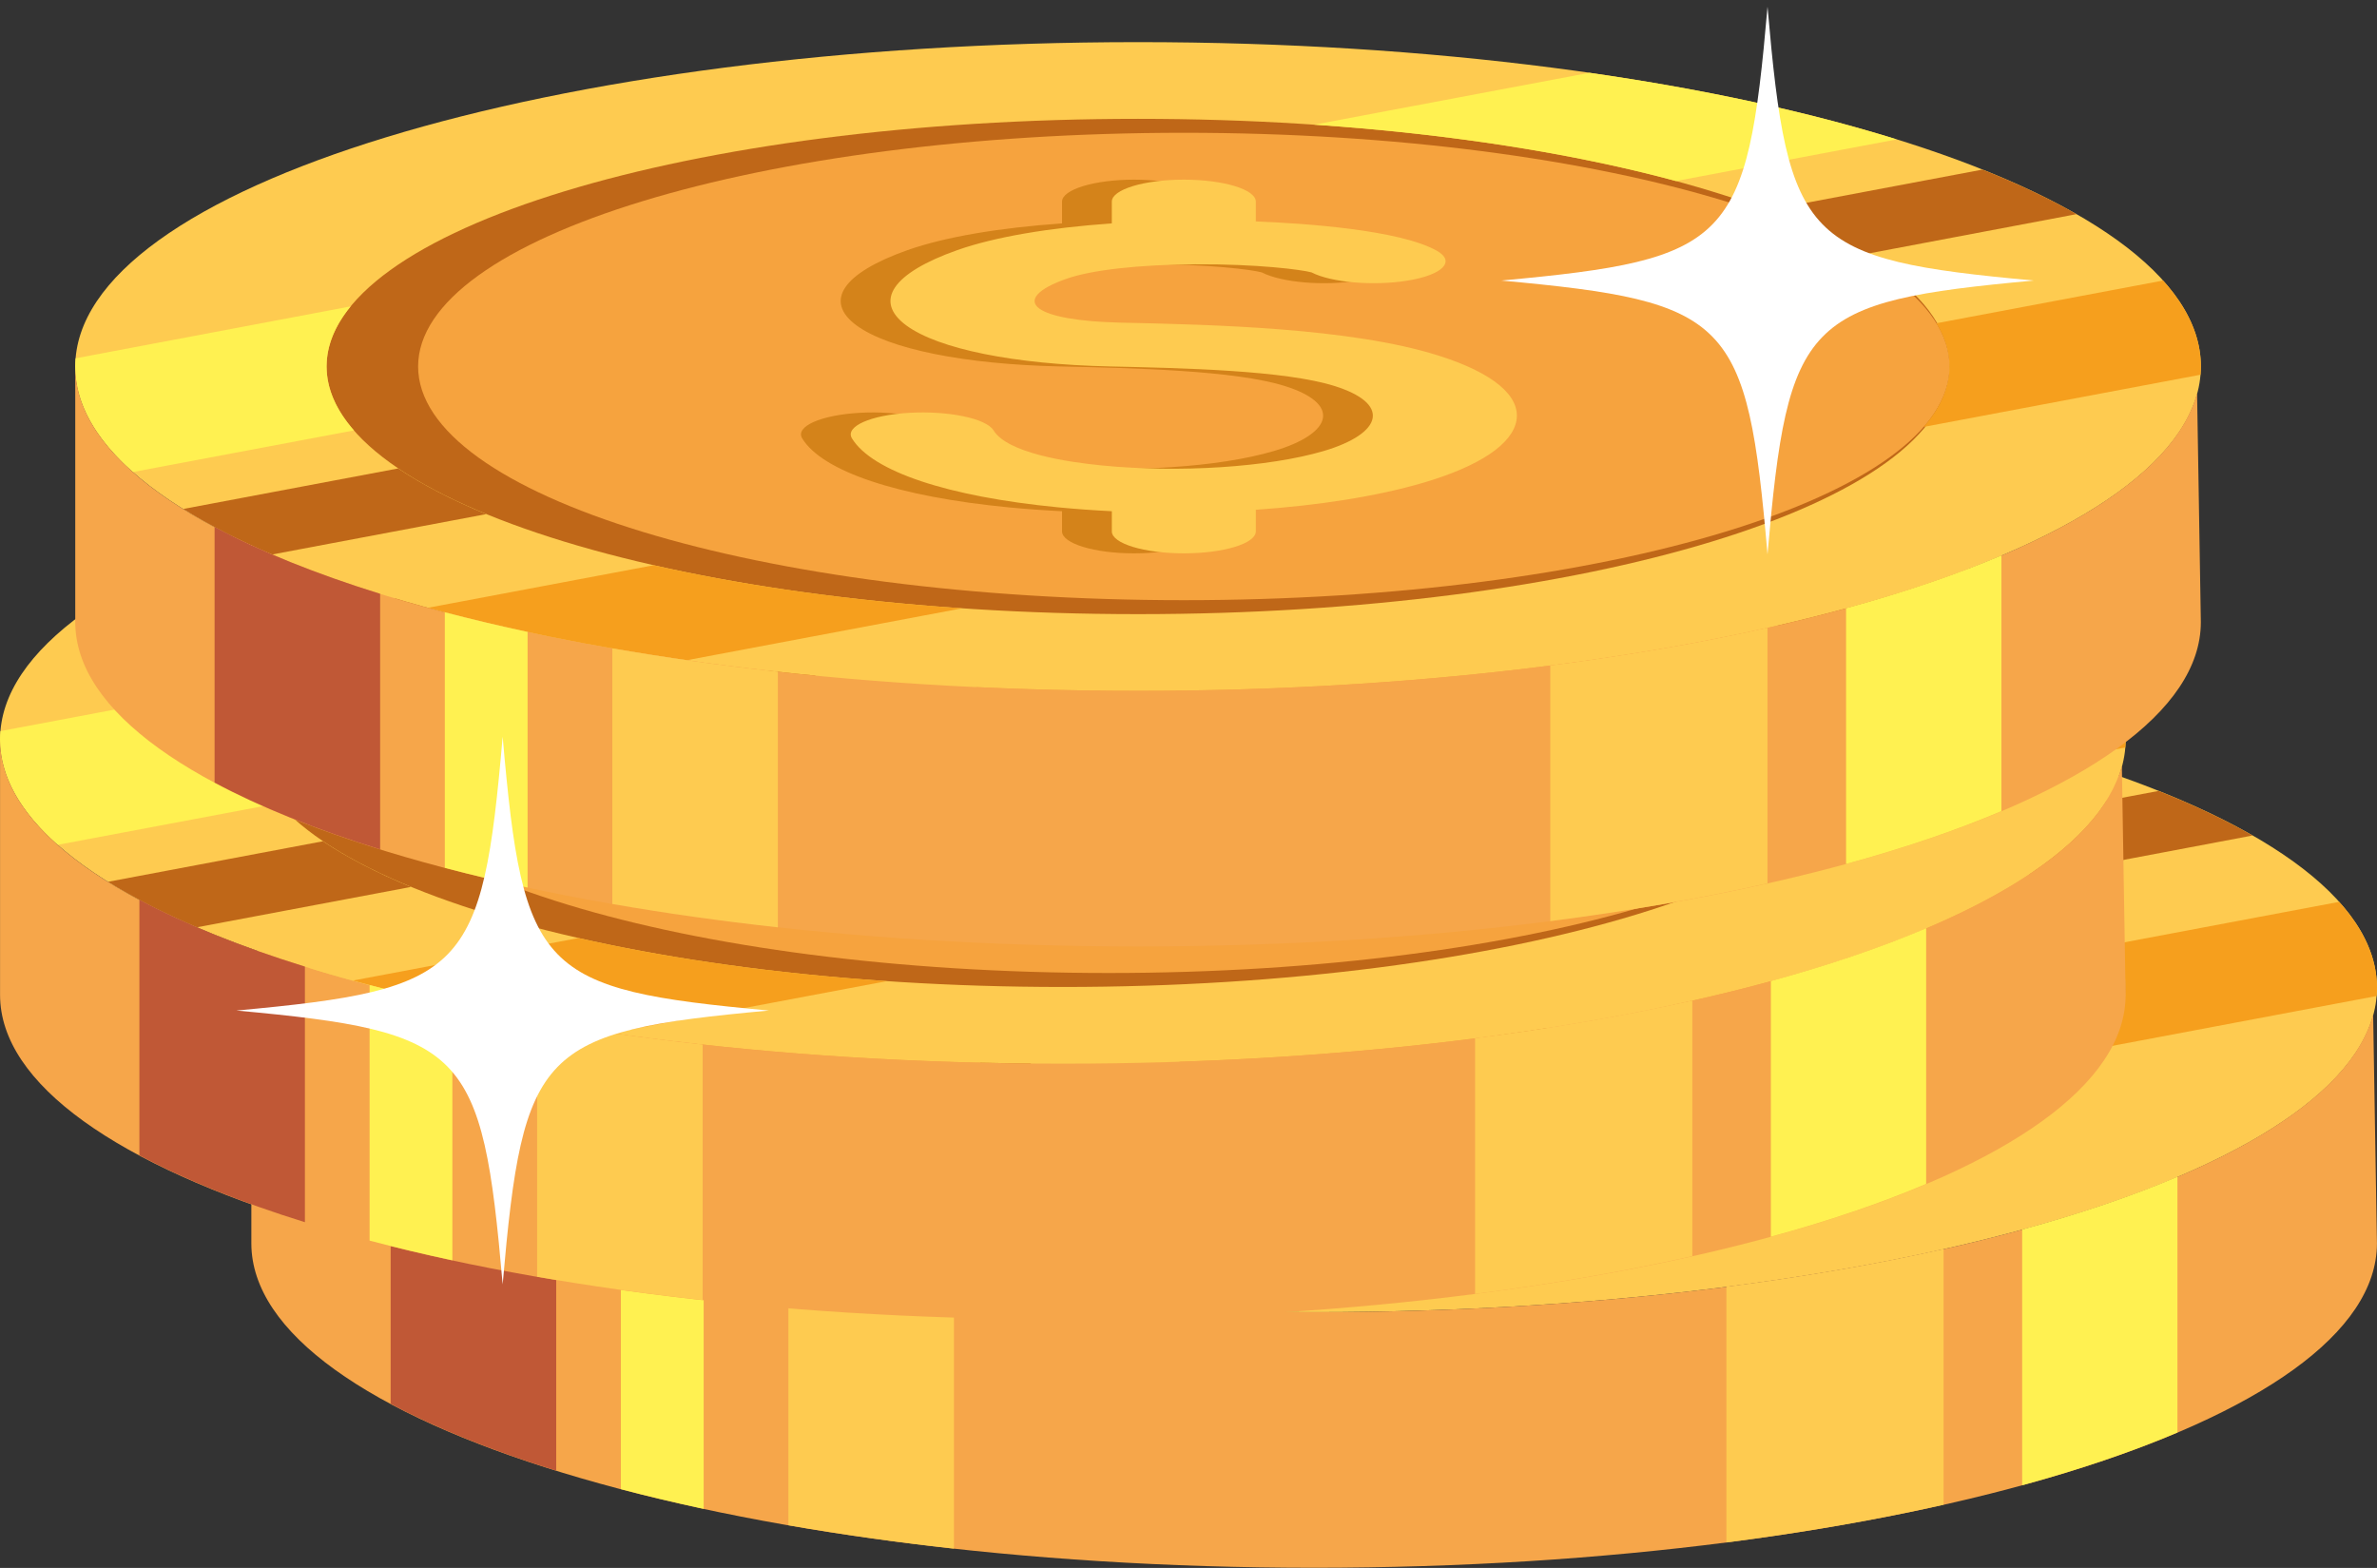 <svg width="141" height="93" viewBox="0 0 141 93" fill="none" xmlns="http://www.w3.org/2000/svg">
<rect x="0" y="0" width="141" height="93" fill="#333333" stroke="none"/>
<path d="M140.998 58.591C140.998 69.216 112.773 77.83 77.956 77.83C43.138 77.83 14.912 69.215 14.912 58.591C14.912 47.966 43.137 39.352 77.956 39.352C112.774 39.352 140.998 47.966 140.998 58.591Z" fill="#FECB50"/>
<path d="M77.954 73.282C104.538 73.282 126.089 66.704 126.089 58.591C126.089 50.478 104.538 43.901 77.954 43.901C51.369 43.901 29.818 50.478 29.818 58.591C29.818 66.704 51.369 73.282 77.954 73.282Z" fill="#BF6718"/>
<path d="M126.089 58.591C126.089 66.247 105.753 72.453 80.668 72.453C55.583 72.453 35.247 66.246 35.247 58.591C35.247 50.936 55.583 44.73 80.668 44.73C105.753 44.73 126.089 50.936 126.089 58.591Z" fill="#F6A33E"/>
<path d="M92.816 57.942C87.582 56.289 79.364 56.108 73.924 55.988C71.531 55.934 69.788 55.632 69.142 55.156C68.452 54.647 69.05 53.987 70.744 53.39C72.238 52.864 75.021 52.55 78.377 52.529C82.08 52.505 84.715 52.849 85.293 53.01C86.452 53.61 88.967 53.828 90.996 53.496C93.072 53.154 93.85 52.364 92.732 51.729C90.512 50.472 84.784 50.096 81.985 49.986V48.811C81.985 48.091 80.073 47.508 77.716 47.508C75.357 47.508 73.445 48.091 73.445 48.811V50.102C69.723 50.363 66.513 50.901 64.29 51.684C60.435 53.043 59.299 54.713 61.253 56.152C63.153 57.551 67.66 58.463 73.31 58.586C77.7 58.683 83.711 58.816 86.675 59.752C88.247 60.248 89.043 60.923 88.919 61.653C88.793 62.383 87.732 63.096 86.009 63.602C82.745 64.564 77.463 64.907 72.865 64.459C70.816 64.259 67.255 63.723 66.43 62.377C65.995 61.67 63.759 61.204 61.445 61.335C59.127 61.469 57.599 62.15 58.034 62.857C59.234 64.812 63.692 66.303 70.266 66.944C71.313 67.045 72.376 67.119 73.445 67.173V68.368C73.445 69.087 75.358 69.671 77.717 69.671C80.074 69.671 81.986 69.087 81.986 68.368V67.086C85.716 66.828 89.193 66.286 91.938 65.478C95.249 64.503 97.206 63.194 97.447 61.789C97.697 60.331 96.052 58.964 92.816 57.942Z" fill="#D4831A"/>
<path d="M95.769 57.942C90.535 56.29 82.316 56.11 76.878 55.989C74.485 55.935 72.742 55.633 72.096 55.156C71.406 54.648 72.005 53.988 73.698 53.391C75.192 52.865 77.975 52.551 81.331 52.53C85.033 52.507 87.668 52.85 88.246 53.011C89.405 53.611 91.922 53.83 93.949 53.497C96.026 53.156 96.803 52.365 95.686 51.73C93.465 50.474 87.737 50.097 84.938 49.987V48.812C84.938 48.091 83.027 47.509 80.668 47.509C78.308 47.509 76.397 48.092 76.397 48.812V50.103C72.676 50.364 69.466 50.902 67.241 51.685C63.387 53.044 62.251 54.714 64.204 56.153C66.106 57.552 70.612 58.464 76.263 58.587C80.652 58.684 86.663 58.818 89.627 59.753C91.199 60.249 91.994 60.924 91.871 61.654C91.745 62.384 90.684 63.097 88.96 63.603C85.696 64.565 80.412 64.908 75.815 64.46C73.767 64.26 70.207 63.724 69.381 62.378C68.945 61.669 66.71 61.205 64.395 61.336C62.078 61.47 60.551 62.151 60.985 62.858C62.185 64.813 66.643 66.304 73.217 66.945C74.264 67.046 75.328 67.12 76.397 67.174V68.369C76.397 69.088 78.308 69.672 80.668 69.672C83.027 69.672 84.938 69.088 84.938 68.369V67.087C88.669 66.829 92.145 66.287 94.89 65.479C98.202 64.504 100.158 63.195 100.399 61.79C100.649 60.331 99.005 58.964 95.769 57.942Z" fill="#FECB50"/>
<path d="M31.44 62.38L18.334 64.85C16.114 62.887 14.905 60.782 14.905 58.59C14.905 58.426 14.917 58.266 14.929 58.105L31.244 55.025C30.305 56.168 29.815 57.36 29.815 58.589C29.816 59.901 30.377 61.171 31.44 62.38Z" fill="#FFF151"/>
<path d="M122.954 45.121L109.862 47.59C103.859 45.967 96.513 44.794 88.399 44.247L104.726 41.17C111.569 42.15 117.731 43.494 122.954 45.121Z" fill="#FFF151"/>
<path d="M39.285 67.348L26.582 69.743C24.595 68.893 22.823 67.99 21.311 67.042L34.062 64.638C35.491 65.598 37.247 66.505 39.285 67.348Z" fill="#BF6718"/>
<path d="M133.618 49.557L120.917 51.958C119.354 51.012 117.462 50.129 115.291 49.318L128.042 46.913C130.128 47.743 131.996 48.625 133.618 49.557Z" fill="#BF6718"/>
<path d="M67.52 72.933L51.182 76.014C45.557 75.209 40.396 74.159 35.832 72.904L49.218 70.38C54.574 71.594 60.774 72.48 67.52 72.933Z" fill="#F69F1D"/>
<path d="M141 58.59C141 58.753 140.988 58.918 140.976 59.077L124.552 62.174C125.552 61.032 126.09 59.827 126.09 58.589C126.09 57.713 125.822 56.858 125.309 56.026L138.755 53.492C140.218 55.116 141 56.824 141 58.59Z" fill="#F69F1D"/>
<path d="M77.954 77.829C43.136 77.829 14.91 69.215 14.91 58.59V73.751C14.91 84.376 43.135 92.99 77.954 92.99C112.772 92.99 140.996 84.377 140.996 73.751L140.771 60.155C138.158 70.048 111.043 77.829 77.954 77.829Z" fill="#F6A64A"/>
<path d="M23.174 83.269C25.884 84.718 29.186 86.05 32.993 87.233V72.073C29.186 70.891 25.883 69.558 23.174 68.108V83.269Z" fill="#C05836"/>
<path d="M56.587 76.694C53.164 76.318 49.886 75.851 46.767 75.308V90.469C49.885 91.011 53.164 91.479 56.587 91.855V76.694Z" fill="#FECB50"/>
<path d="M41.74 74.335C40.04 73.969 38.401 73.58 36.83 73.167V88.327C38.401 88.742 40.04 89.13 41.74 89.496V74.335Z" fill="#FFF151"/>
<path d="M102.408 91.489C107.007 90.897 111.325 90.143 115.291 89.251V74.087C111.325 74.979 107.007 75.732 102.408 76.323V91.489Z" fill="#FECB50"/>
<path d="M129.163 69.799C126.472 70.944 123.381 71.993 119.952 72.93V88.097C123.384 87.16 126.471 86.11 129.163 84.966V69.799Z" fill="#FFF151"/>
<path d="M126.092 43.85C126.092 54.476 97.867 63.09 63.049 63.09C28.232 63.09 0.006 54.476 0.006 43.85C0.006 33.225 28.231 24.612 63.049 24.612C97.868 24.612 126.092 33.225 126.092 43.85Z" fill="#FECB50"/>
<path d="M111.183 43.85C111.183 51.963 89.632 58.541 63.047 58.541C36.463 58.541 14.912 51.964 14.912 43.85C14.912 35.738 36.463 29.161 63.047 29.161C89.632 29.161 111.183 35.738 111.183 43.85Z" fill="#BF6718"/>
<path d="M65.762 57.712C90.847 57.712 111.183 51.506 111.183 43.85C111.183 36.195 90.847 29.989 65.762 29.989C40.676 29.989 20.341 36.195 20.341 43.85C20.341 51.506 40.676 57.712 65.762 57.712Z" fill="#F6A33E"/>
<path d="M77.909 43.201C72.674 41.549 64.456 41.368 59.017 41.248C56.625 41.194 54.882 40.891 54.236 40.415C53.546 39.907 54.144 39.247 55.838 38.651C57.333 38.123 60.115 37.809 63.472 37.788C67.174 37.766 69.809 38.11 70.387 38.27C71.546 38.871 74.063 39.089 76.089 38.755C78.166 38.414 78.943 37.624 77.825 36.989C75.606 35.733 69.878 35.355 67.079 35.245V34.071C67.079 33.35 65.167 32.767 62.809 32.767C60.449 32.767 58.537 33.35 58.537 34.071V35.362C54.816 35.623 51.606 36.161 49.382 36.944C45.528 38.302 44.392 39.974 46.345 41.412C48.245 42.812 52.753 43.722 58.403 43.847C62.792 43.944 68.803 44.077 71.767 45.013C73.338 45.508 74.136 46.184 74.01 46.913C73.884 47.645 72.824 48.356 71.101 48.863C67.837 49.825 62.553 50.17 57.956 49.721C55.908 49.523 52.347 48.985 51.522 47.638C51.086 46.931 48.851 46.465 46.536 46.598C44.218 46.729 42.691 47.411 43.126 48.118C44.326 50.075 48.784 51.564 55.358 52.204C56.405 52.307 57.469 52.382 58.537 52.434V53.629C58.537 54.349 60.449 54.932 62.809 54.932C65.167 54.932 67.079 54.35 67.079 53.629V52.347C70.809 52.089 74.286 51.547 77.03 50.739C80.343 49.764 82.299 48.454 82.539 47.048C82.788 45.589 81.144 44.222 77.909 43.201Z" fill="#D4831A"/>
<path d="M80.863 43.201C75.631 41.549 67.41 41.368 61.972 41.247C59.579 41.194 57.836 40.89 57.191 40.415C56.5 39.907 57.099 39.247 58.792 38.651C60.286 38.123 63.069 37.809 66.425 37.788C70.127 37.766 72.761 38.11 73.341 38.27C74.499 38.87 77.016 39.089 79.044 38.755C81.121 38.414 81.898 37.623 80.779 36.989C78.559 35.732 72.831 35.355 70.032 35.245V34.071C70.032 33.35 68.121 32.767 65.762 32.767C63.403 32.767 61.491 33.35 61.491 34.071V35.362C57.77 35.623 54.56 36.161 52.335 36.944C48.481 38.302 47.345 39.972 49.298 41.412C51.2 42.812 55.707 43.722 61.357 43.846C65.746 43.944 71.757 44.077 74.721 45.013C76.293 45.508 77.088 46.184 76.965 46.913C76.839 47.645 75.778 48.356 74.054 48.863C70.79 49.825 65.507 50.17 60.909 49.721C58.861 49.523 55.301 48.984 54.475 47.638C54.039 46.931 51.804 46.465 49.489 46.598C47.172 46.729 45.644 47.411 46.079 48.118C47.28 50.075 51.737 51.564 58.311 52.204C59.357 52.307 60.422 52.382 61.491 52.434V53.629C61.491 54.349 63.403 54.932 65.762 54.932C68.12 54.932 70.032 54.35 70.032 53.629V52.347C73.763 52.089 77.239 51.547 79.984 50.739C83.296 49.764 85.253 48.454 85.493 47.048C85.744 45.589 84.098 44.222 80.863 43.201Z" fill="#FECB50"/>
<path d="M16.534 47.641L3.429 50.109C1.207 48.146 0 46.044 0 43.849C0 43.686 0.012 43.526 0.024 43.366L16.339 40.287C15.4 41.429 14.91 42.621 14.91 43.849C14.91 45.16 15.471 46.429 16.534 47.641Z" fill="#FFF151"/>
<path d="M108.046 30.381L94.955 32.85C88.951 31.227 81.606 30.054 73.492 29.506L89.819 26.43C96.663 27.41 102.825 28.754 108.046 30.381Z" fill="#FFF151"/>
<path d="M24.378 52.608L11.676 55.002C9.688 54.153 7.917 53.249 6.405 52.303L19.156 49.898C20.585 50.857 22.341 51.766 24.378 52.608Z" fill="#BF6718"/>
<path d="M118.711 34.816L106.009 37.218C104.447 36.272 102.556 35.391 100.384 34.577L113.135 32.172C115.222 33.002 117.088 33.885 118.711 34.816Z" fill="#BF6718"/>
<path d="M52.614 58.193L36.276 61.273C30.651 60.468 25.49 59.418 20.926 58.162L34.312 55.639C39.668 56.852 45.867 57.738 52.614 58.193Z" fill="#F69F1D"/>
<path d="M126.093 43.849C126.093 44.014 126.081 44.178 126.068 44.337L109.645 47.435C110.645 46.291 111.183 45.089 111.183 43.848C111.183 42.974 110.914 42.117 110.402 41.287L123.849 38.751C125.312 40.374 126.093 42.084 126.093 43.849Z" fill="#F69F1D"/>
<path d="M63.046 63.09C28.229 63.09 0.003 54.476 0.003 43.85V59.011C0.003 69.638 28.228 78.25 63.046 78.25C97.865 78.25 126.089 69.637 126.089 59.011L125.865 45.415C123.252 55.309 96.136 63.09 63.046 63.09Z" fill="#F6A64A"/>
<path d="M8.268 68.528C10.978 69.978 14.28 71.311 18.087 72.493V57.333C14.28 56.151 10.978 54.818 8.268 53.368V68.528Z" fill="#C05836"/>
<path d="M41.681 61.954C38.258 61.578 34.98 61.111 31.86 60.568V75.728C34.979 76.271 38.258 76.738 41.681 77.114V61.954Z" fill="#FECB50"/>
<path d="M26.834 59.594C25.134 59.229 23.495 58.84 21.924 58.426V73.585C23.496 74 25.134 74.39 26.834 74.754V59.594Z" fill="#FFF151"/>
<path d="M87.502 76.748C92.101 76.157 96.419 75.401 100.385 74.51V59.345C96.42 60.237 92.101 60.99 87.502 61.581V76.748Z" fill="#FECB50"/>
<path d="M114.257 55.057C111.566 56.202 108.475 57.251 105.046 58.189V73.354C108.478 72.419 111.565 71.368 114.257 70.224V55.057Z" fill="#FFF151"/>
<path d="M130.552 21.738C130.552 32.363 102.326 40.977 67.508 40.977C32.691 40.977 4.465 32.363 4.465 21.738C4.465 11.113 32.69 2.499 67.508 2.499C102.326 2.499 130.552 11.113 130.552 21.738Z" fill="#FECB50"/>
<path d="M115.645 21.738C115.645 29.849 94.093 36.427 67.508 36.427C40.924 36.427 19.372 29.851 19.372 21.738C19.372 13.625 40.924 7.048 67.508 7.048C94.093 7.048 115.645 13.625 115.645 21.738Z" fill="#BF6718"/>
<path d="M115.645 21.738C115.645 29.394 95.308 35.599 70.223 35.599C45.138 35.599 24.802 29.394 24.802 21.738C24.802 14.082 45.138 7.876 70.223 7.876C95.307 7.876 115.645 14.083 115.645 21.738Z" fill="#F6A33E"/>
<path d="M82.371 21.09C77.137 19.437 68.918 19.255 63.48 19.135C61.087 19.081 59.344 18.779 58.698 18.303C58.009 17.795 58.607 17.134 60.301 16.538C61.794 16.012 64.577 15.698 67.934 15.677C71.635 15.653 74.271 15.996 74.849 16.157C76.008 16.757 78.523 16.975 80.552 16.643C82.629 16.302 83.406 15.511 82.288 14.877C80.068 13.62 74.339 13.244 71.542 13.133V11.959C71.542 11.24 69.63 10.656 67.27 10.656C64.912 10.656 63 11.24 63 11.959V13.25C59.278 13.511 56.069 14.049 53.844 14.832C49.99 16.191 48.854 17.861 50.807 19.301C52.708 20.7 57.216 21.611 62.865 21.735C67.254 21.832 73.265 21.965 76.229 22.901C77.802 23.397 78.598 24.072 78.473 24.801C78.347 25.532 77.287 26.244 75.563 26.752C72.299 27.713 67.015 28.057 62.419 27.609C60.37 27.409 56.809 26.873 55.983 25.527C55.549 24.82 53.313 24.355 50.999 24.485C48.681 24.617 47.154 25.299 47.587 26.006C48.788 27.962 53.247 29.453 59.82 30.092C60.867 30.194 61.93 30.269 63 30.322V31.518C63 32.237 64.912 32.821 67.27 32.821C69.629 32.821 71.542 32.238 71.542 31.518V30.236C75.27 29.979 78.749 29.436 81.493 28.628C84.804 27.652 86.76 26.342 87.001 24.938C87.25 23.477 85.606 22.111 82.371 21.09Z" fill="#D4831A"/>
<path d="M85.324 21.089C80.089 19.437 71.871 19.256 66.432 19.135C64.04 19.081 62.296 18.779 61.651 18.302C60.961 17.795 61.559 17.133 63.253 16.538C64.746 16.011 67.529 15.698 70.886 15.677C74.587 15.653 77.223 15.996 77.799 16.157C78.959 16.757 81.475 16.975 83.503 16.643C85.58 16.302 86.357 15.511 85.239 14.877C83.019 13.62 77.292 13.244 74.493 13.133V11.959C74.493 11.238 72.581 10.656 70.222 10.656C67.863 10.656 65.951 11.239 65.951 11.959V13.25C62.23 13.511 59.02 14.049 56.795 14.832C52.941 16.191 51.806 17.861 53.759 19.301C55.659 20.7 60.168 21.611 65.816 21.735C70.205 21.832 76.217 21.965 79.18 22.901C80.753 23.397 81.549 24.072 81.424 24.801C81.299 25.532 80.238 26.244 78.516 26.752C75.251 27.713 69.968 28.057 65.371 27.609C63.322 27.409 59.762 26.873 58.935 25.527C58.501 24.819 56.265 24.355 53.951 24.485C51.632 24.617 50.106 25.299 50.539 26.006C51.741 27.962 56.199 29.453 62.773 30.092C63.819 30.194 64.882 30.269 65.952 30.322V31.518C65.952 32.237 67.864 32.821 70.224 32.821C72.582 32.821 74.494 32.238 74.494 31.518V30.236C78.223 29.979 81.701 29.436 84.445 28.628C87.755 27.652 89.714 26.342 89.954 24.938C90.204 23.477 88.56 22.111 85.324 21.089Z" fill="#FECB50"/>
<path d="M20.995 25.528L7.89 27.996C5.669 26.033 4.461 23.93 4.461 21.737C4.461 21.572 4.473 21.412 4.485 21.253L20.799 18.173C19.86 19.316 19.371 20.508 19.371 21.737C19.372 23.047 19.933 24.318 20.995 25.528Z" fill="#FFF151"/>
<path d="M112.508 8.269L99.416 10.737C93.412 9.115 86.067 7.941 77.953 7.395L94.279 4.319C101.124 5.298 107.286 6.64 112.508 8.269Z" fill="#FFF151"/>
<path d="M28.84 30.495L16.138 32.89C14.148 32.041 12.38 31.136 10.867 30.189L23.618 27.785C25.046 28.744 26.803 29.653 28.84 30.495Z" fill="#BF6718"/>
<path d="M123.173 12.703L110.47 15.104C108.909 14.159 107.017 13.277 104.846 12.464L117.597 10.059C119.681 10.889 121.549 11.772 123.173 12.703Z" fill="#BF6718"/>
<path d="M57.076 36.08L40.737 39.16C35.113 38.355 29.952 37.306 25.388 36.05L38.773 33.526C44.129 34.74 50.327 35.626 57.076 36.08Z" fill="#F69F1D"/>
<path d="M130.555 21.738C130.555 21.901 130.543 22.064 130.531 22.226L114.106 25.322C115.108 24.18 115.645 22.976 115.645 21.738C115.645 20.862 115.376 20.006 114.864 19.174L128.31 16.64C129.774 18.263 130.555 19.971 130.555 21.738Z" fill="#F69F1D"/>
<path d="M67.507 40.977C32.69 40.977 4.464 32.363 4.464 21.738V36.898C4.464 47.524 32.689 56.136 67.507 56.136C102.325 56.136 130.551 47.524 130.551 36.898L130.327 23.303C127.714 33.195 100.597 40.977 67.507 40.977Z" fill="#F6A64A"/>
<path d="M12.729 46.417C15.44 47.866 18.741 49.198 22.549 50.38V35.22C18.742 34.038 15.44 32.706 12.729 31.256V46.417Z" fill="#C05836"/>
<path d="M46.142 39.842C42.719 39.466 39.441 38.999 36.321 38.456V53.617C39.44 54.16 42.719 54.627 46.142 55.003V39.842Z" fill="#FECB50"/>
<path d="M31.296 37.482C29.595 37.117 27.957 36.728 26.386 36.315V51.475C27.957 51.888 29.595 52.278 31.296 52.644V37.482Z" fill="#FFF151"/>
<path d="M120.641 16.64C107.045 17.89 106.061 18.902 104.846 32.881C103.633 18.901 102.647 17.889 89.052 16.64C102.647 15.392 103.633 14.38 104.847 0.4C106.062 14.38 107.046 15.392 120.641 16.64Z" fill="white"/>
<path d="M91.962 54.636C96.563 54.044 100.879 53.29 104.845 52.398V37.233C100.88 38.125 96.561 38.879 91.962 39.47V54.636Z" fill="#FECB50"/>
<path d="M118.719 32.946C116.027 34.09 112.937 35.139 109.507 36.077V51.244C112.939 50.307 116.026 49.257 118.719 48.113V32.946Z" fill="#FFF151"/>
<path d="M45.612 59.938C32.016 61.188 31.032 62.198 29.817 76.178C28.603 62.198 27.618 61.188 14.023 59.938C27.619 58.69 28.604 57.678 29.817 43.697C31.033 57.678 32.016 58.69 45.612 59.938Z" fill="white"/>
</svg>
